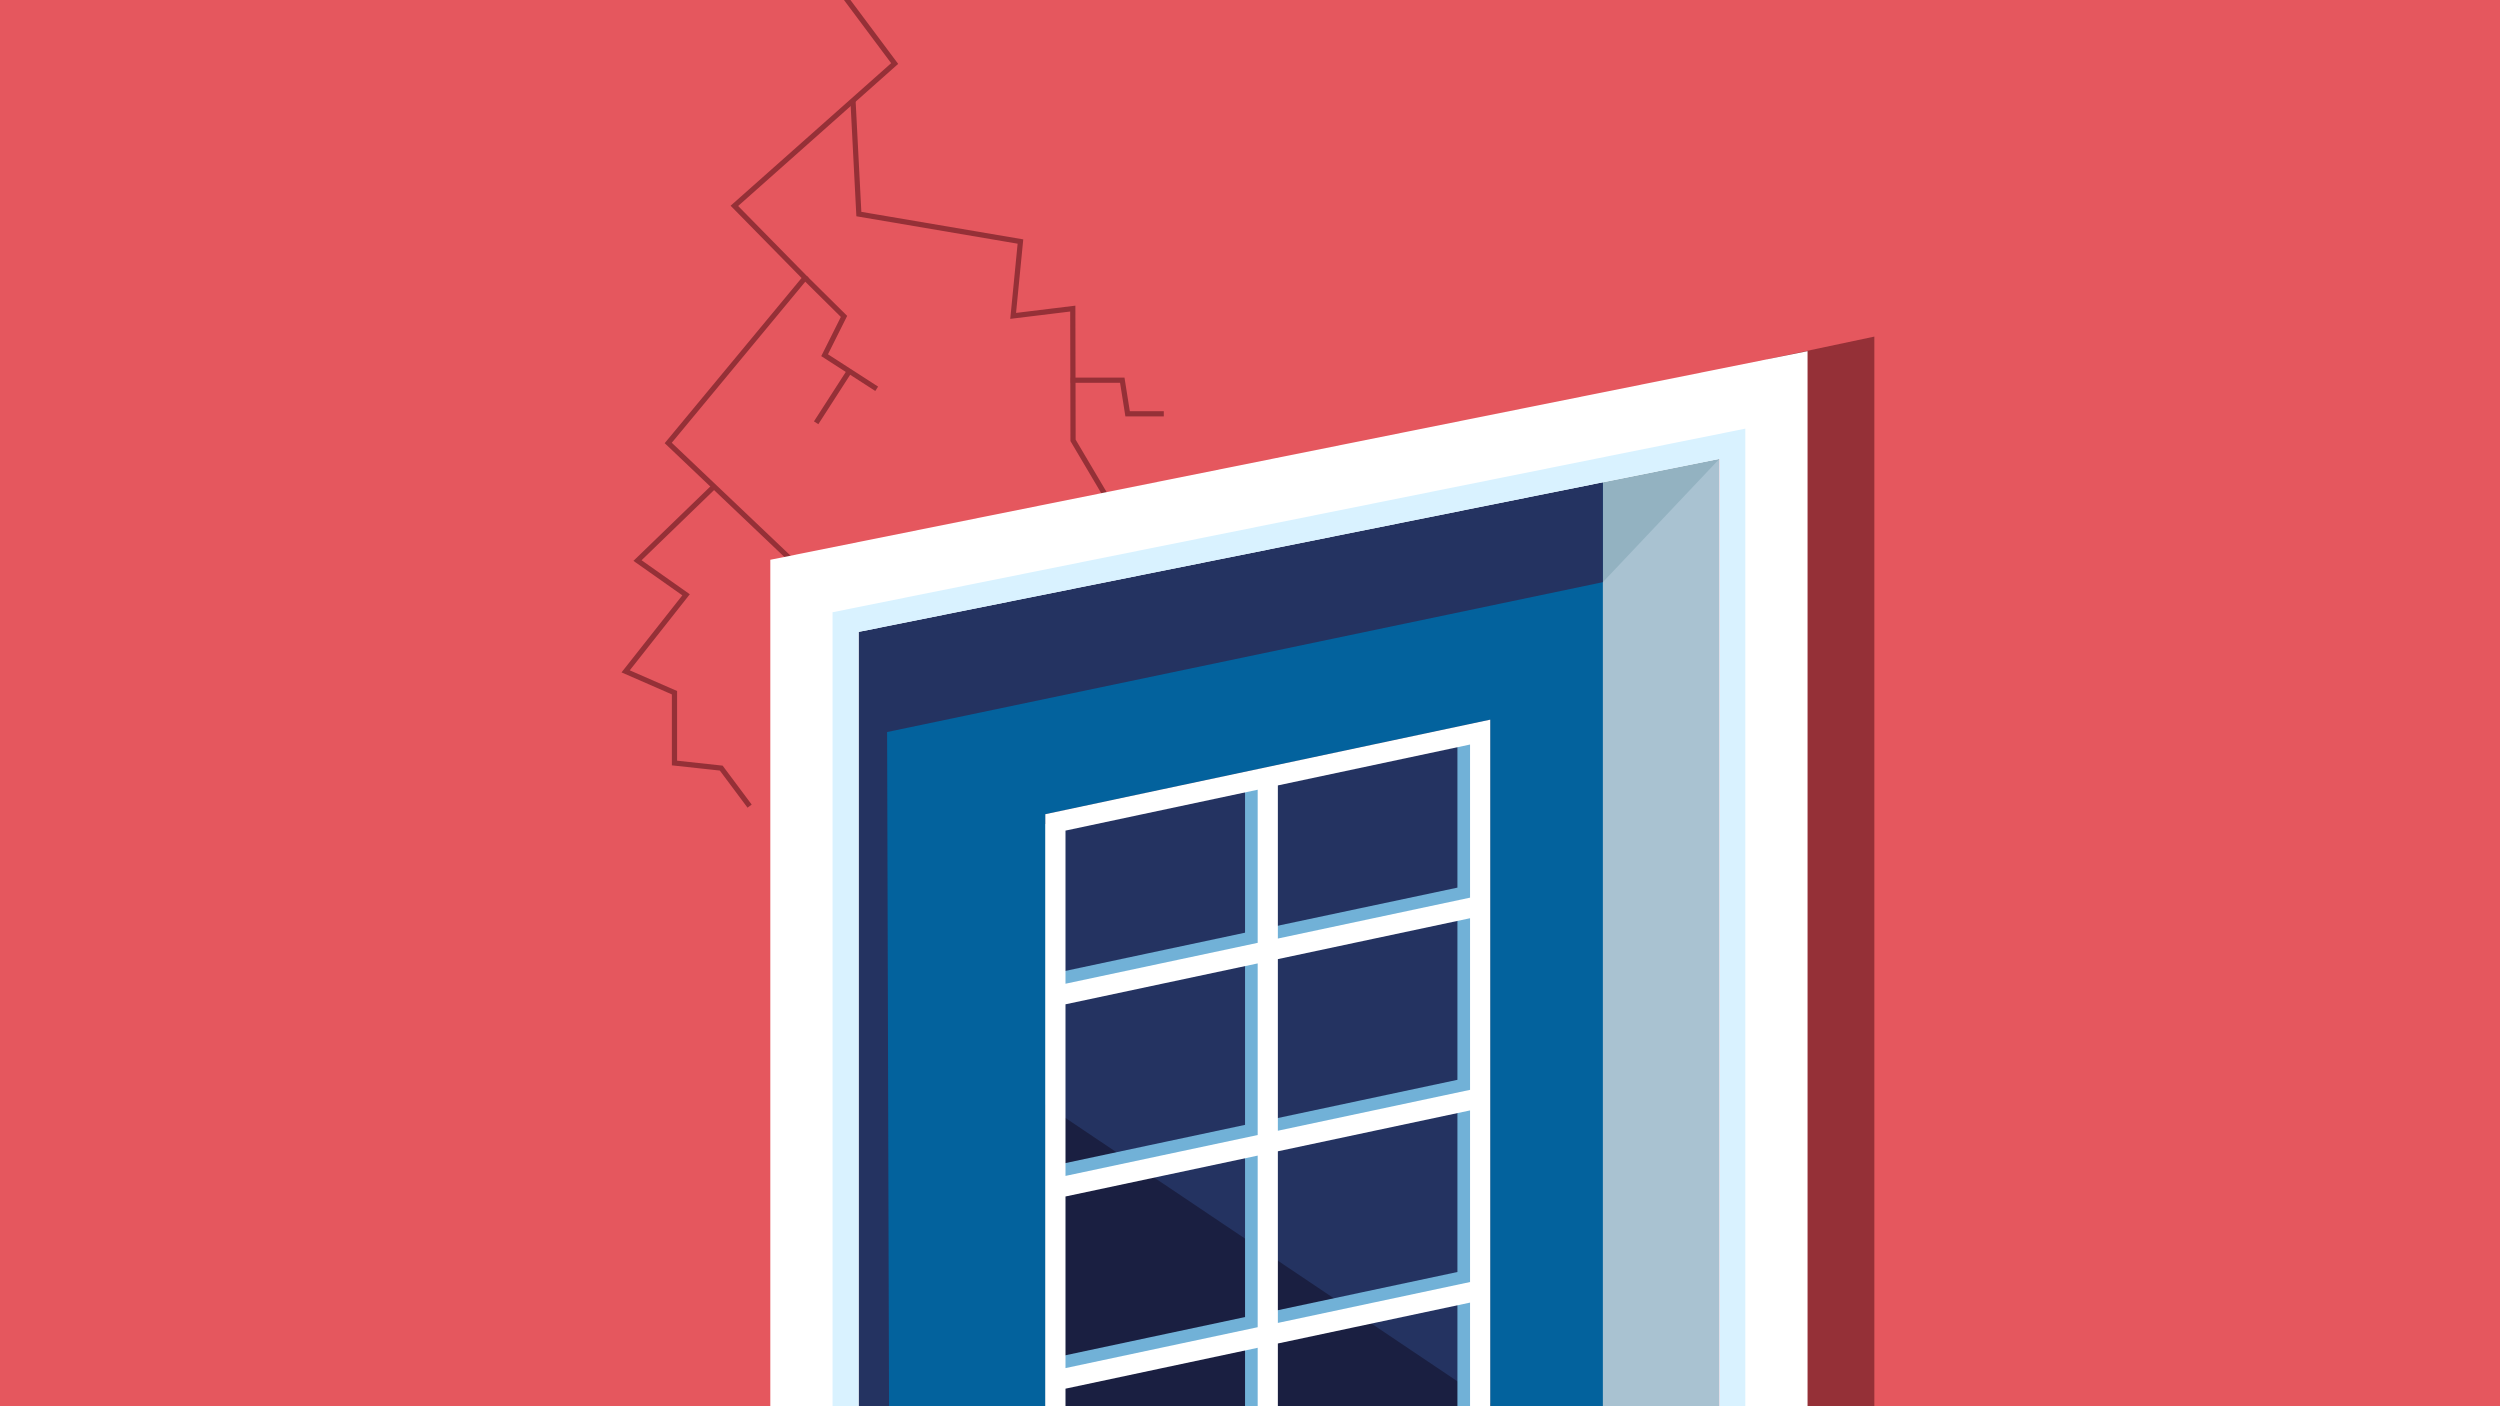 <svg xmlns="http://www.w3.org/2000/svg" xmlns:xlink="http://www.w3.org/1999/xlink" x="0px" y="0px" viewBox="0 0 1920 1080" style="enable-background:new 0 0 1920 1080;" xml:space="preserve"><style type="text/css">	.st0{fill:#818181;}	.st1{fill:#E5575E;}	.st2{fill:none;stroke:#953037;stroke-width:4;stroke-miterlimit:10;}	.st3{fill:#953037;}	.st4{fill:#A9C2D1;}	.st5{fill:#93B2C1;}	.st6{fill:#03629D;}	.st7{fill:#243361;}	.st8{fill:#FFFFFF;}	.st9{fill:#D9F2FF;}	.st10{fill:#1A1F41;}	.st11{fill:#71B1D7;}</style><g id="DOC_x5F_BG">	<rect x="-7699.4" y="-7951.8" class="st0" width="17318.7" height="16983.5"></rect></g><g id="BG">	<rect class="st1" width="1920" height="1080"></rect></g><g id="FG">	<g>		<g>			<polyline class="st2" points="632.8,-23.9 687.1,48.8 564,158.1 618.3,213.4 513.2,340.2 608.2,430.5    "></polyline>			<polyline class="st2" points="852,385.4 824.1,338.2 823.9,237 778.1,242.6 783.7,185.5 659.6,164.4 655.1,77.2    "></polyline>			<polyline class="st2" points="548.4,373.6 489.6,430.5 526.9,456.8 480.5,515.6 518,532 518,586 553.9,589.9 575.7,619.1    "></polyline>			<polyline class="st2" points="822.3,292 861.9,292 866,317.8 893.8,317.8    "></polyline>			<polyline class="st2" points="618.3,213.4 648.2,243 633.3,272.8 673.3,298.6    "></polyline>			<line class="st2" x1="652.3" y1="285.1" x2="626.8" y2="324.7"></line>		</g>		<polygon class="st3" points="1439.5,258.5 1439.5,1261.6 1357.3,1261.6 1357.3,275.9   "></polygon>		<rect x="1208.8" y="352.4" class="st4" width="111.6" height="909.2"></rect>		<polygon class="st5" points="1231,447.1 1320.5,352.4 1231,345   "></polygon>		<polygon class="st6" points="1231,1261.6 659.4,1261.6 659.4,463.5 1231,345   "></polygon>		<polygon class="st7" points="1231,345 1231,447.1 681.3,562.2 683.3,1261.6 659.4,1261.6 659.4,463.5   "></polygon>		<polygon class="st8" points="1388.2,1261.6 1320.5,1261.6 1320.5,352.4 659.4,485.3 659.4,1261.6 591.6,1261.6 591.6,429.9    1388.2,269.7   "></polygon>		<polygon class="st9" points="1340.4,1261.6 1320.5,1261.6 1320.5,352.4 659.4,485.3 659.4,1261.6 639.4,1261.6 639.4,470.2    1340.4,329.2   "></polygon>		<g>			<polygon class="st7" points="802.8,625.3 802.8,1203.2 1144.5,1130.6 1144.5,552.7    "></polygon>			<polygon class="st10" points="802.8,848.2 802.8,1203.2 1144.5,1130.6 1144.5,1077.8    "></polygon>			<path class="st11" d="M802.8,632.9v562.5l332-72.6V560.3L802.8,632.9z M1119.3,976.9l-147.6,31.4V876.5l147.6-31.4V976.9z     M808.6,763.5l147.6-31.4v131.8l-147.6,31.4V763.5z M808.6,911.1l147.6-31.4v131.8l-147.6,31.4V911.1z M1119.3,829.3l-147.6,31.4    V728.9l147.6-31.4V829.3z M1119.3,681.7L971.7,713V595.4l147.6-31.4V681.7z M956.2,598.7v117.6l-147.6,31.4V630.1L956.2,598.7z     M808.6,1058.7l147.6-31.4V1145l-147.6,31.4V1058.7z M971.7,1141.7v-117.6l147.6-31.4v117.6L971.7,1141.7z"></path>			<path class="st8" d="M802.8,625.3v577.9l341.7-72.6V552.7L802.8,625.3z M1129,984.6L981.4,1016V884.2l147.6-31.4V984.6z     M818.3,771.3l147.6-31.4v131.8l-147.6,31.4V771.3z M818.3,918.9l147.6-31.4v131.8l-147.6,31.4V918.9z M1129,837l-147.6,31.4    V736.6l147.6-31.4V837z M1129,689.4l-147.6,31.4V603.2l147.6-31.4V689.4z M965.9,606.5v117.6l-147.6,31.4V637.9L965.9,606.5z     M818.3,1066.5l147.6-31.4v117.6l-147.6,31.4V1066.5z M981.4,1149.4v-117.6l147.6-31.4V1118L981.4,1149.4z"></path>		</g>	</g></g></svg>